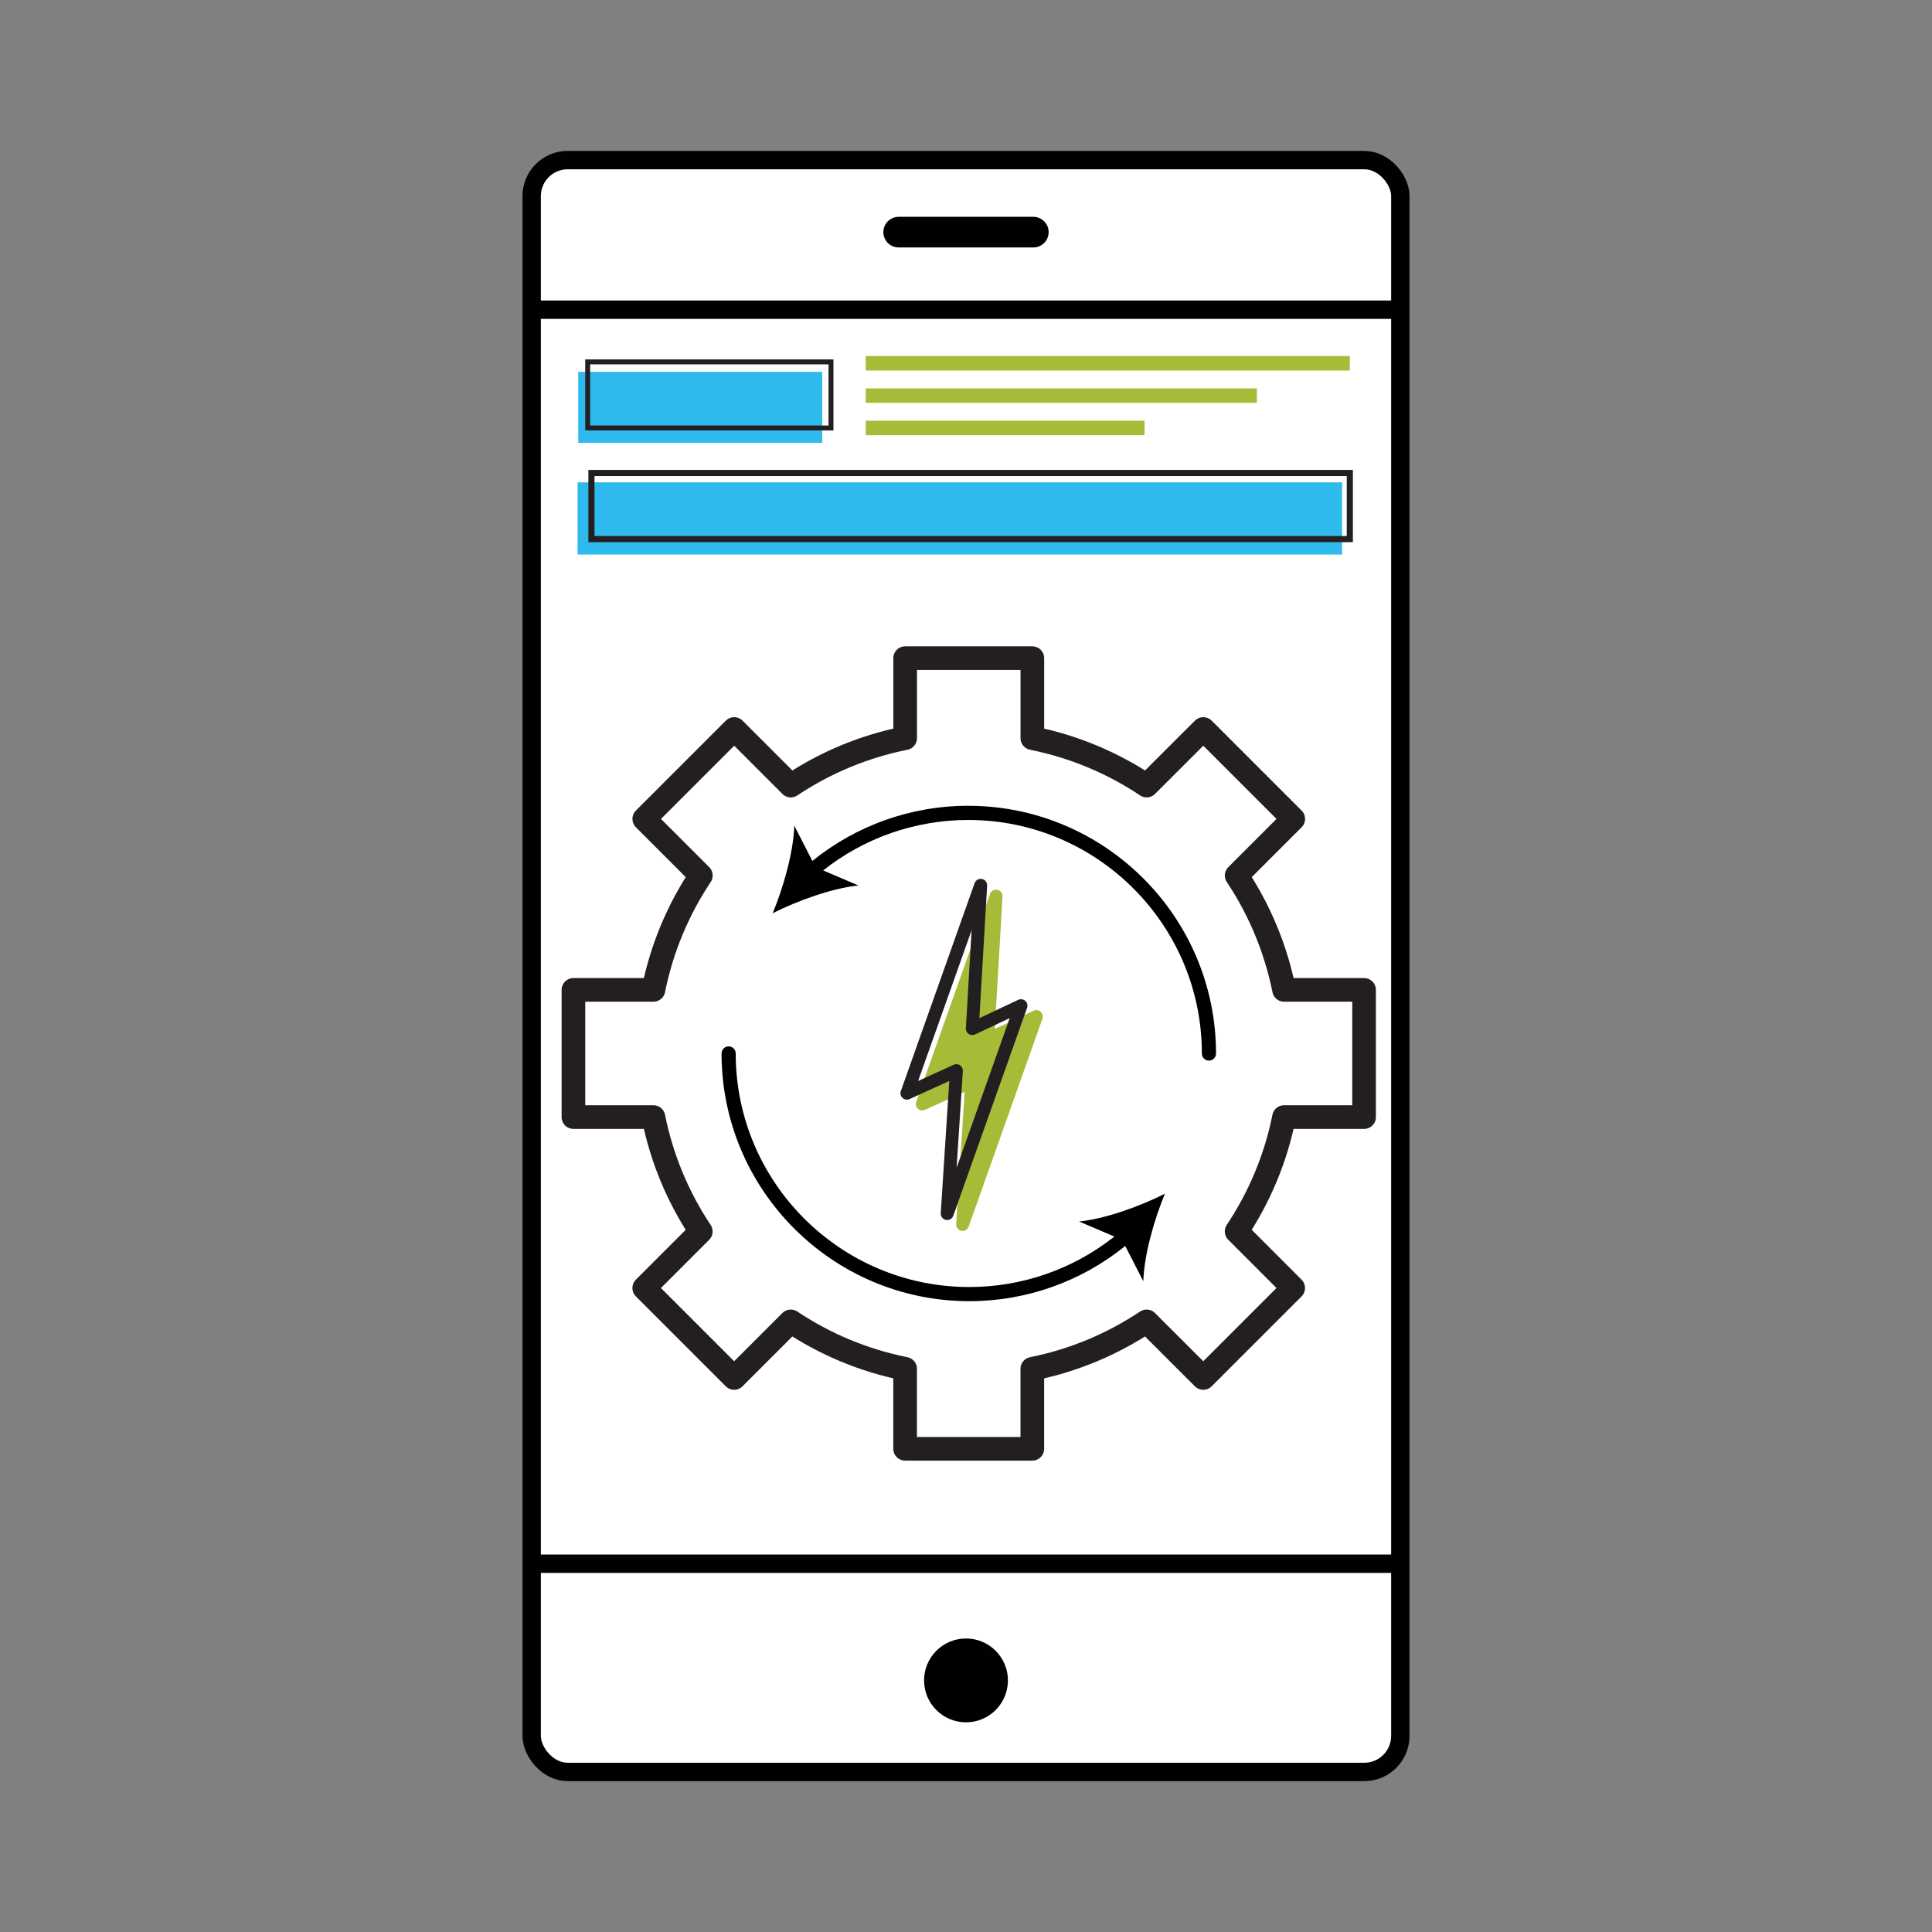 <?xml version="1.0" encoding="UTF-8"?>
<svg id="Layer_6" data-name="Layer 6" xmlns="http://www.w3.org/2000/svg" viewBox="0 0 576 576">
  <rect x="0" y="0" width="576" height="576" fill="#808080" stroke="none"/>
  <defs>
    <style>
      .cls-1 {
        fill: #fff;
      }

      .cls-1, .cls-2, .cls-3, .cls-4, .cls-5, .cls-6, .cls-7 {
        stroke-miterlimit: 10;
      }

      .cls-1, .cls-3 {
        stroke-width: 5.48px;
      }

      .cls-1, .cls-3, .cls-8 {
        stroke: #010101;
      }

      .cls-2 {
        stroke-width: 1.46px;
      }

      .cls-2, .cls-7 {
        fill: #2fbaed;
        stroke: #2fbaed;
      }

      .cls-9 {
        fill: #010101;
      }

      .cls-9, .cls-10 {
        stroke-width: 0px;
      }

      .cls-3, .cls-8, .cls-11, .cls-4, .cls-5, .cls-12, .cls-6 {
        fill: none;
      }

      .cls-8 {
        stroke-width: 9.14px;
      }

      .cls-8, .cls-11, .cls-13, .cls-12 {
        stroke-linejoin: round;
      }

      .cls-8, .cls-13, .cls-12 {
        stroke-linecap: round;
      }

      .cls-11, .cls-5, .cls-12, .cls-6 {
        stroke: #231f20;
      }

      .cls-11, .cls-13 {
        stroke-width: 3.85px;
      }

      .cls-4 {
        stroke-width: 4.31px;
      }

      .cls-4, .cls-13 {
        stroke: #a6bc39;
      }

      .cls-5 {
        stroke-width: 1.47px;
      }

      .cls-13 {
        fill: #a6bc39;
      }

      .cls-12 {
        stroke-width: 7.05px;
      }

      .cls-6, .cls-7 {
        stroke-width: 1.83px;
      }
    </style>
  </defs>
  <g>
    <rect class="cls-1" x="158.51" y="47.73" width="258.98" height="480.55" rx="10.74" ry="10.74"/>
    <line class="cls-3" x1="158.51" y1="92.33" x2="417.49" y2="92.33"/>
    <line class="cls-3" x1="158.51" y1="466.2" x2="417.49" y2="466.2"/>
    <line class="cls-8" x1="308.07" y1="69.21" x2="267.93" y2="69.21"/>
    <circle class="cls-9" cx="288" cy="500.99" r="12.5"/>
  </g>
  <g>
    <rect class="cls-2" x="173.12" y="111.58" width="71.29" height="19.7"/>
    <rect class="cls-5" x="175.21" y="107.89" width="72.54" height="19.7"/>
    <rect class="cls-7" x="173.12" y="144.72" width="226.1" height="19.7"/>
    <rect class="cls-6" x="176.33" y="141.02" width="226.1" height="19.7"/>
    <g>
      <line class="cls-4" x1="258.1" y1="108.31" x2="402.43" y2="108.31"/>
      <line class="cls-4" x1="258.1" y1="117.95" x2="374.72" y2="117.95"/>
      <line class="cls-4" x1="258.1" y1="127.59" x2="341.23" y2="127.59"/>
    </g>
  </g>
  <g>
    <g>
      <polygon class="cls-13" points="294.47 309.9 296.97 267.17 274.97 329.15 289.73 322.43 286.98 365.05 308.97 303.07 294.47 309.9"/>
      <polygon class="cls-11" points="289.88 306.67 292.38 263.94 270.39 325.92 285.14 319.19 282.39 361.81 304.39 299.83 289.88 306.67"/>
    </g>
    <path class="cls-12" d="m382.82,333.04c-2.48,12.39-7.36,23.92-14.14,34.08h0l16.87,16.89-26.81,26.81-16.89-16.87h0c-10.16,6.78-21.69,11.66-34.08,14.14h0v23.85h-37.92v-23.85h0c-12.4-2.48-23.93-7.36-34.1-14.14h0l-16.87,16.87-26.81-26.81,16.86-16.87h0c-6.77-10.16-11.64-21.71-14.12-34.1h-23.85v-37.92h23.85c2.48-12.39,7.36-23.93,14.14-34.1h0l-16.87-16.87,26.81-26.81,16.87,16.87h0c10.16-6.78,21.69-11.66,34.1-14.14h0v-23.85h37.92v23.85h0c12.39,2.48,23.92,7.36,34.08,14.14h0l16.89-16.87,26.81,26.81-16.87,16.87h0c6.77,10.16,11.64,21.71,14.14,34.1h23.85v37.92h-23.85"/>
    <g>
      <path class="cls-10" d="m288.69,240.22c-16.98,0-33.37,5.83-46.49,16.46l-5.39-10.51c-.26,7.96-3.25,18.41-6.45,26.1,7.44-3.74,17.65-7.46,25.57-8.28l-10.51-4.48c12.27-9.73,27.51-15.05,43.27-15.05,38.4,0,69.63,31.24,69.63,69.64,0,1.17.95,2.11,2.11,2.11s2.11-.95,2.11-2.11c0-40.73-33.14-73.86-73.86-73.86Z"/>
      <path class="cls-10" d="m347.29,355.9c-7.44,3.74-17.65,7.46-25.57,8.28l10.52,4.48c-12.27,9.73-27.51,15.05-43.27,15.05-38.4,0-69.63-31.24-69.63-69.64,0-1.17-.95-2.11-2.11-2.11s-2.11.95-2.11,2.11c0,40.73,33.14,73.86,73.86,73.86,16.98,0,33.37-5.83,46.49-16.46l5.39,10.51c.26-7.96,3.25-18.41,6.45-26.1Z"/>
    </g>
  </g>
</svg>
